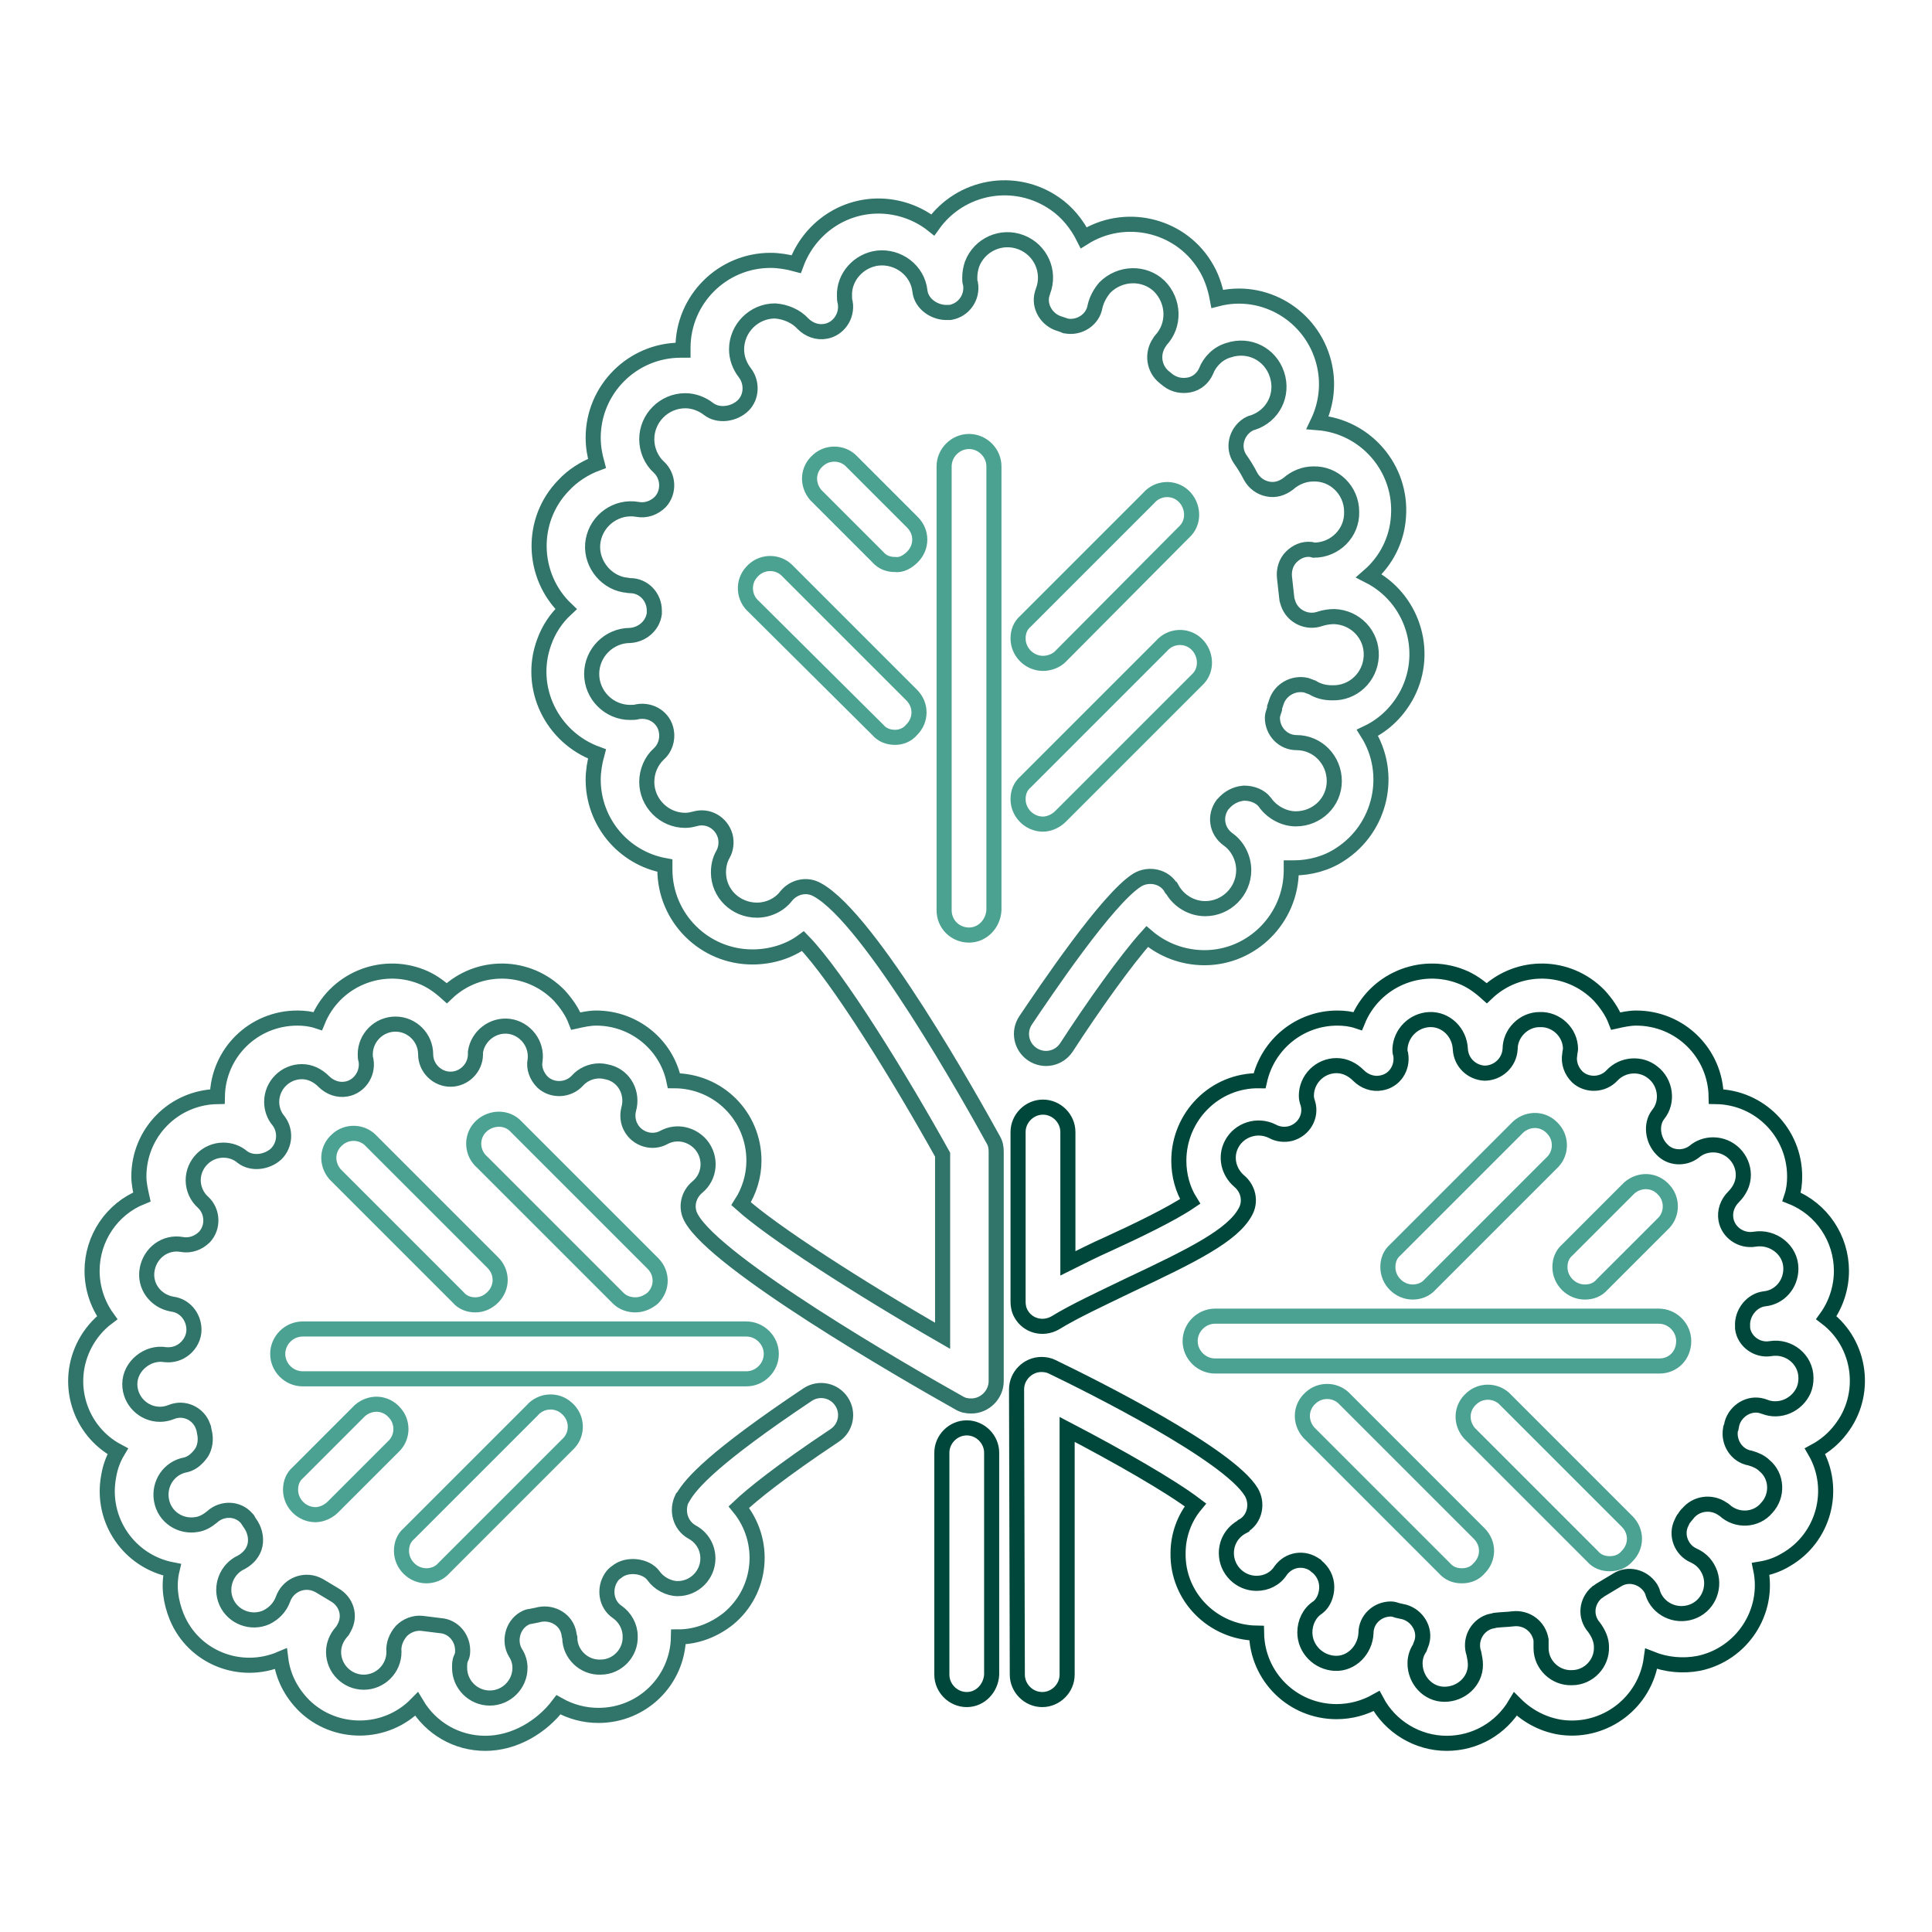 <?xml version="1.0" encoding="utf-8"?>
<!-- Svg Vector Icons : http://www.onlinewebfonts.com/icon -->
<!DOCTYPE svg PUBLIC "-//W3C//DTD SVG 1.1//EN" "http://www.w3.org/Graphics/SVG/1.1/DTD/svg11.dtd">
<svg version="1.1" xmlns="http://www.w3.org/2000/svg" xmlns:xlink="http://www.w3.org/1999/xlink" x="0px" y="0px" viewBox="0 0 256 256" enable-background="new 0 0 256 256" xml:space="preserve">
<g> <path stroke-width="2" fill-opacity="0" stroke="#317469"  d="M64.3,231c-3.8,0-7.2-2-9.1-5.2c-4.1,4.2-10.8,4.2-14.9,0.2c-1.7-1.7-2.8-3.8-3.1-6.2 c-5.4,2.3-11.6-0.2-13.8-5.6c-0.8-2-1.1-4.1-0.6-6.2c-5.7-1.1-9.5-6.6-8.4-12.4c0.2-1.2,0.6-2.3,1.2-3.3c-5.1-2.7-7.1-9.1-4.3-14.3 c0.7-1.3,1.7-2.5,2.9-3.4c-1.3-1.8-2-4-2-6.2c0-4.3,2.6-8.2,6.6-9.8c-0.2-0.9-0.4-1.8-0.4-2.7c0-5.8,4.6-10.5,10.4-10.6 c0.1-5.8,4.8-10.4,10.6-10.4c0.9,0,1.8,0.1,2.7,0.4c2.2-5.4,8.3-8,13.7-5.9c1.3,0.5,2.4,1.3,3.4,2.2c4.2-4,10.8-3.9,14.9,0.3 c0.9,1,1.7,2.1,2.2,3.4c0.9-0.2,1.8-0.4,2.7-0.4c5,0,9.3,3.5,10.3,8.3c5.9,0,10.6,4.7,10.6,10.6c0,2-0.6,4-1.7,5.7 c4.1,3.7,15.4,11,26.7,17.5v-24c-5.5-9.9-13.9-23.6-18.5-28.3c-1.9,1.4-4.3,2.1-6.7,2.1c-6.4,0-11.6-5.2-11.6-11.6v-0.5 c-5.5-1-9.5-5.8-9.5-11.4c0-1.1,0.2-2.3,0.5-3.4c-6-2.2-9.2-8.8-7-14.8c0.6-1.7,1.6-3.2,2.9-4.4c-4.6-4.4-4.8-11.8-0.3-16.4 c1.2-1.3,2.8-2.3,4.4-2.9c-0.3-1.1-0.5-2.2-0.5-3.4c0-6.4,5.2-11.6,11.6-11.6h0.3v-0.3c0-6.4,5.2-11.6,11.6-11.6 c1.1,0,2.3,0.2,3.4,0.5c1.7-4.6,6-7.7,10.9-7.7c2.6,0,5.2,0.9,7.2,2.5c3.7-5.2,10.9-6.5,16.2-2.8c1.6,1.1,2.9,2.7,3.8,4.5 c5.4-3.4,12.6-1.8,16,3.6c0.9,1.4,1.4,2.9,1.7,4.5c6.2-1.6,12.5,2.2,14.1,8.4c0.7,2.7,0.4,5.5-0.8,8c6.4,0.5,11.2,6.1,10.7,12.5 c-0.2,3-1.6,5.8-3.9,7.8c5.7,2.9,8,9.9,5.1,15.6c-1.2,2.3-3,4.1-5.3,5.2c3.4,5.4,1.8,12.6-3.6,16.1c-1.8,1.2-4,1.8-6.2,1.8h-0.3 v0.3c0,6.4-5.2,11.6-11.5,11.6c-2.8,0-5.5-1-7.6-2.8c-2.8,3.1-7.2,9.3-10.7,14.7c-1,1.5-3,1.9-4.5,0.9c-1.5-1-1.9-3-0.9-4.5 c2.5-3.7,10.8-16.1,14.8-18.6c1.5-0.9,3.6-0.5,4.5,1.1c0,0,0,0.1,0.1,0.1c0.9,1.6,2.6,2.6,4.4,2.6c2.8,0,5.1-2.3,5.1-5.1 c0-1.6-0.8-3.2-2.1-4.1c-1.5-1.1-1.8-3.1-0.7-4.6c0,0,0.1-0.1,0.1-0.1c0.7-0.8,1.6-1.3,2.7-1.4h0.1c1,0,2.1,0.4,2.7,1.2 c0.9,1.3,2.5,2.2,4.1,2.2c2.8,0,5.1-2.2,5.1-5s-2.2-5.1-5-5.1l0,0c-1.8,0-3.2-1.5-3.2-3.3c0-0.3,0.1-0.6,0.2-0.9 c0.1-0.2,0.1-0.3,0.1-0.5l0.2-0.6c0.5-1.7,2.3-2.7,4-2.3c0.3,0.1,0.5,0.2,0.8,0.3c0.8,0.5,1.7,0.7,2.6,0.7c2.8,0.1,5.1-2.1,5.2-4.9 s-2.1-5.1-4.9-5.2c-0.6,0-1.3,0.1-1.9,0.3c-1.7,0.6-3.6-0.3-4.2-2c-0.1-0.3-0.2-0.6-0.2-0.8c-0.1-0.9-0.2-1.8-0.3-2.7 c-0.1-1,0.2-2,0.9-2.7c0.7-0.7,1.6-1.1,2.6-1l0.4,0.1c2.8,0,5.1-2.3,5-5.1c0-2.8-2.3-5.1-5.1-5c-1.2,0-2.4,0.5-3.3,1.3 c-0.8,0.6-1.7,0.9-2.7,0.7c-1-0.2-1.8-0.8-2.3-1.7c-0.4-0.8-0.9-1.6-1.4-2.3c-1-1.5-0.5-3.5,1-4.5c0.2-0.1,0.5-0.3,0.7-0.3 c2.7-0.9,4.1-3.7,3.2-6.4c-0.9-2.7-3.7-4.1-6.4-3.2c-1.4,0.4-2.5,1.5-3,2.8c-0.4,0.9-1.2,1.6-2.2,1.8c-1,0.2-2,0-2.8-0.6l-0.5-0.4 c-1.4-1.1-1.7-3.1-0.7-4.6c0.1-0.1,0.1-0.2,0.2-0.3c1.9-2,1.8-5.2-0.2-7.2c-2-1.9-5.2-1.8-7.2,0.2c-0.6,0.7-1.1,1.6-1.3,2.5 c-0.3,1.8-2.1,2.9-3.8,2.6c-0.1,0-0.2,0-0.3-0.1l-0.6-0.2c-1.7-0.5-2.8-2.3-2.3-4c0-0.1,0.1-0.2,0.1-0.3c1-2.6-0.3-5.5-2.9-6.5 s-5.5,0.3-6.5,2.9c-0.2,0.6-0.3,1.2-0.3,1.8c0,0.3,0,0.6,0.1,0.8c0.3,1.8-0.9,3.5-2.7,3.8c-0.1,0-0.2,0-0.3,0 c-1.7,0.1-3.5-1.1-3.7-2.8c-0.3-2.8-2.9-4.7-5.6-4.4c-2.5,0.3-4.5,2.5-4.4,5c0,0.3,0,0.6,0.1,0.9c0.3,1.8-0.9,3.5-2.6,3.8 c-1.1,0.2-2.2-0.2-3-1c-0.9-1-2.3-1.6-3.7-1.7c-2.8,0-5.1,2.3-5.1,5.1c0,1.1,0.4,2.2,1.1,3.1c1,1.3,0.9,3.2-0.2,4.3 c-1.2,1.2-3.3,1.5-4.6,0.5c-0.9-0.7-2-1.1-3.1-1.1c-2.8,0-5.1,2.3-5.1,5.1c0,1.4,0.6,2.8,1.6,3.7c1.3,1.2,1.4,3.3,0.2,4.6 c-0.8,0.8-1.9,1.2-3,1c-2.8-0.5-5.4,1.4-5.9,4.1s1.4,5.4,4.1,5.9c0.3,0,0.5,0.1,0.8,0.1c1.8,0,3.2,1.5,3.2,3.3c0,0.1,0,0.3,0,0.4 c-0.2,1.6-1.6,2.8-3.2,2.9c-2.8,0-5.1,2.3-5.1,5.1c0,2.8,2.3,5.1,5.1,5.1c0.3,0,0.7,0,1-0.1c1.8-0.3,3.5,0.8,3.8,2.6 c0.2,1.1-0.2,2.3-1,3c-1,0.9-1.6,2.3-1.6,3.7c0,2.8,2.3,5.1,5.1,5.1c0.5,0,0.9-0.1,1.3-0.2c1.7-0.5,3.5,0.5,4,2.3 c0.2,0.8,0.1,1.7-0.3,2.4c-0.4,0.7-0.6,1.5-0.6,2.4c0,2.8,2.3,5,5.1,5c1.5,0,3-0.7,3.9-1.9c1-1.2,2.7-1.6,4.1-0.8 c7,3.8,20.6,28.2,23.3,33.1c0.3,0.5,0.4,1,0.4,1.6v30.4c0,1.8-1.5,3.3-3.3,3.3c-0.6,0-1.1-0.1-1.6-0.4 c-7.5-4.2-32.2-18.5-35.5-24.5c-0.8-1.4-0.4-3.1,0.8-4.1c1.7-1.4,1.9-3.9,0.5-5.6c-1.2-1.4-3.2-1.9-4.9-1c-1.6,0.9-3.6,0.2-4.4-1.3 c-0.4-0.7-0.5-1.6-0.3-2.4c0.6-2.1-0.5-4.3-2.6-4.9c-0.4-0.1-0.8-0.2-1.3-0.2c-1.1,0-2.2,0.5-2.9,1.3c-1.2,1.3-3.3,1.4-4.6,0.2 c-0.8-0.8-1.2-1.9-1-2.9c0.3-2.2-1.3-4.2-3.4-4.5c-2.2-0.3-4.2,1.3-4.5,3.4c0,0.1,0,0.2,0,0.3c0,1.8-1.5,3.3-3.3,3.3 c-1.8,0-3.3-1.5-3.3-3.3c0-2.2-1.8-4-4-4c-2.2,0-4,1.8-4,4c0,0.3,0,0.5,0.1,0.8c0.3,1.8-0.9,3.5-2.6,3.8c-1.1,0.2-2.2-0.2-3-1 c-0.8-0.8-1.8-1.3-2.9-1.3c-2.2,0-4,1.8-4,4c0,0.9,0.3,1.8,0.9,2.5c1,1.3,0.9,3.2-0.3,4.4c-1.2,1.1-3.2,1.4-4.5,0.4 c-0.7-0.6-1.6-0.9-2.5-0.9c-2.2,0-4,1.8-4,4c0,1.1,0.5,2.2,1.3,2.9c1.3,1.2,1.4,3.3,0.2,4.6c-0.8,0.8-1.9,1.2-3,1 c-2.2-0.4-4.2,1.1-4.6,3.3c-0.4,2.2,1.1,4.2,3.3,4.6c0,0,0,0,0,0c1.7,0.2,2.9,1.7,2.9,3.4c0,1-0.5,1.9-1.2,2.5 c-0.7,0.6-1.6,0.9-2.6,0.8c-2.3-0.4-4.7,1.5-4.7,3.9c0,2.2,1.8,4,4,4c0.5,0,1-0.1,1.5-0.3c1.7-0.7,3.6,0.2,4.2,1.9 c0,0.1,0.1,0.2,0.1,0.3c0,0.1,0.1,0.4,0.1,0.5c0.2,0.9,0.1,1.9-0.4,2.7c-0.5,0.7-1.2,1.4-2.1,1.6c-2.2,0.4-3.6,2.5-3.2,4.7 s2.5,3.6,4.7,3.2c0.7-0.1,1.4-0.5,2-1c1.3-1.2,3.4-1.2,4.6,0.2c0.1,0.1,0.2,0.2,0.2,0.3c0,0,0.2,0.3,0.2,0.3 c0.6,0.8,0.9,1.9,0.7,2.9c-0.2,1-0.9,1.8-1.8,2.3c-2,0.9-2.9,3.3-2,5.3c0.9,2,3.3,2.9,5.3,2c1-0.5,1.8-1.3,2.2-2.4 c0.6-1.7,2.4-2.6,4.1-2.1c0.3,0.1,0.5,0.2,0.7,0.3c0.7,0.4,1.3,0.8,2,1.2c1.6,0.9,2.2,2.8,1.3,4.4c-0.1,0.2-0.2,0.4-0.4,0.6 c-0.6,0.7-1,1.6-1,2.6c0,2.2,1.8,4,4,4c2.2,0,4-1.8,4-4c-0.1-1,0.3-2,1-2.8c0.7-0.7,1.7-1.1,2.7-1c0.8,0.1,1.6,0.2,2.4,0.3 c1.8,0.1,3.1,1.7,3,3.5c0,0.3-0.1,0.6-0.2,0.8c-0.2,0.4-0.2,0.8-0.2,1.3c0,2.2,1.8,4,4,4c2.2,0,4-1.8,4-4c0-0.7-0.2-1.4-0.6-2 c-0.9-1.5-0.4-3.6,1.1-4.5c0.2-0.1,0.5-0.3,0.8-0.3l1-0.2c1.7-0.5,3.6,0.4,4.1,2.1c0.1,0.3,0.1,0.6,0.2,0.9c0,2.2,1.9,4,4.1,3.9 c2.2,0,4-1.9,3.9-4.1c0-1.3-0.7-2.5-1.7-3.2c-1.5-1-1.8-3.1-0.8-4.6c0.2-0.3,0.4-0.5,0.7-0.7c0.7-0.6,1.7-0.8,2.6-0.7 c0.9,0.1,1.8,0.5,2.3,1.2c0.7,1,2,1.7,3.2,1.7c2.2,0,4-1.8,4-4c0,0,0,0,0,0c0-1.5-0.8-2.8-2.1-3.5c-1.6-0.9-2.1-2.9-1.3-4.5 c0,0,0-0.1,0.1-0.1c1.1-1.9,4.1-5.3,16.5-13.6c1.5-1,3.5-0.6,4.5,0.9c1,1.5,0.6,3.5-0.9,4.5c-7.2,4.8-10.9,7.8-12.7,9.5 c3.7,4.5,3.1,11.1-1.4,14.8c-1.9,1.5-4.2,2.4-6.6,2.4c-0.1,5.8-4.8,10.4-10.6,10.4c-1.9,0-3.7-0.5-5.3-1.4 C71.8,228.8,68.2,231,64.3,231L64.3,231z"/> <path stroke-width="2" fill-opacity="0" stroke="#00473b"  d="M191.7,231c-3.9,0-7.5-2.2-9.3-5.6c-1.6,0.9-3.4,1.4-5.3,1.4c-5.8,0-10.5-4.6-10.6-10.4 c-5.8-0.1-10.5-4.8-10.4-10.6c0-2.3,0.8-4.6,2.3-6.4c-3.3-2.5-10.1-6.4-17-10l0,32.5c0,1.8-1.5,3.3-3.3,3.3l0,0 c-1.8,0-3.3-1.5-3.3-3.3l-0.1-37.8c0-1.8,1.5-3.3,3.3-3.3c0.5,0,1,0.1,1.4,0.3c5.4,2.6,23.4,11.6,26.4,16.6 c0.9,1.5,0.5,3.6-1.1,4.5c0,0-0.1,0-0.1,0.1c-1.3,0.7-2.1,2-2.1,3.5c0,2.2,1.8,4,4,4c1.3,0,2.5-0.6,3.2-1.7 c1.1-1.5,3.1-1.8,4.6-0.7c0,0,0.1,0,0.1,0.1c0.9,0.7,1.4,1.7,1.4,2.8c0,1-0.4,2.1-1.2,2.7c-1.1,0.7-1.7,2-1.7,3.3 c0,2.2,1.8,4,4,4.1s4-1.8,4.1-4c0-1.8,1.5-3.2,3.3-3.2c0.3,0,0.6,0.1,0.9,0.2l0.9,0.2c1.7,0.5,2.8,2.3,2.3,4 c-0.1,0.3-0.2,0.5-0.3,0.8c-0.4,0.6-0.6,1.3-0.6,2c0,2.2,1.7,4.1,3.9,4.1c2.2,0,4.1-1.7,4.1-3.9c0-0.5-0.1-1-0.2-1.5 c-0.6-1.7,0.3-3.6,2-4.2c0.3-0.1,0.5-0.1,0.8-0.2c0.8-0.1,1.6-0.1,2.4-0.2c1.8-0.2,3.4,1,3.7,2.8c0,0.2,0,0.4,0,0.7 c0,0.1,0,0.4,0,0.4c0,2.2,1.9,4,4.1,3.9c2.2,0,4-1.9,3.9-4.1c0-0.9-0.4-1.8-1-2.6c-1.2-1.4-1-3.4,0.4-4.6c0.2-0.1,0.4-0.3,0.6-0.4 c0.7-0.4,1.3-0.8,2-1.2c1.5-1,3.5-0.5,4.5,1c0.1,0.2,0.3,0.5,0.3,0.7c0.7,2.1,3,3.2,5.1,2.5c2.1-0.7,3.2-3,2.5-5.1 c-0.4-1.1-1.1-1.9-2.2-2.4c-1.6-0.7-2.4-2.7-1.6-4.3c0.1-0.2,0.2-0.5,0.4-0.7c0,0,0.3-0.5,0.4-0.5c1.1-1.4,3.1-1.7,4.6-0.7 c0.1,0.1,0.2,0.1,0.3,0.2c1.6,1.5,4.2,1.4,5.6-0.3c1.5-1.6,1.4-4.2-0.3-5.6c-0.5-0.5-1.2-0.8-1.9-1c-1.8-0.3-2.9-2.1-2.6-3.8 c0-0.1,0-0.2,0.1-0.3l0.1-0.5c0.5-1.7,2.3-2.8,4-2.3c0.1,0,0.2,0.1,0.3,0.1c2,0.8,4.3-0.2,5.2-2.2c0.2-0.5,0.3-1,0.3-1.6 c0-2.5-2.3-4.3-4.7-3.9c-1.8,0.3-3.5-1-3.7-2.7c0-0.1,0-0.2,0-0.3c-0.1-1.7,1.2-3.4,2.9-3.6c2-0.2,3.5-1.9,3.5-4 c0-2.5-2.4-4.3-4.8-3.9c-1.8,0.3-3.5-0.9-3.8-2.6c-0.2-1.1,0.2-2.2,1-3c0.8-0.8,1.3-1.8,1.3-2.9c0-2.2-1.8-4-4-4 c-0.9,0-1.8,0.3-2.5,0.9c-1.3,1-3.2,0.9-4.3-0.3c-1.2-1.2-1.5-3.3-0.5-4.6c1.4-1.7,1-4.3-0.7-5.6c-1.6-1.3-4-1.1-5.4,0.4 c-1.2,1.3-3.3,1.4-4.6,0.2c-0.8-0.8-1.2-1.9-1-3c0-0.2,0.1-0.5,0.1-0.7c0-2.2-1.9-4-4.1-3.9c-2.1,0-3.9,1.8-3.9,3.9 c-0.1,1.8-1.6,3.2-3.4,3.2c-1.7-0.1-3.1-1.4-3.2-3.2c-0.1-2.2-1.9-4-4.1-3.9c-2.1,0.1-3.8,1.8-3.9,3.9c0,0.2,0,0.5,0.1,0.7 c0.3,1.8-0.8,3.5-2.6,3.8c-1.1,0.2-2.2-0.2-3-1c-0.8-0.8-1.8-1.3-2.9-1.3c-2.2,0-4,1.8-4,4c0,0.4,0.1,0.7,0.2,1 c0.5,1.7-0.5,3.5-2.3,4c-0.8,0.2-1.7,0.1-2.4-0.3c-2-1-4.4-0.2-5.4,1.7c-0.9,1.7-0.4,3.7,1,4.9c1.2,1,1.6,2.7,0.8,4.1 c-1.7,3.1-6.9,5.7-15.4,9.7c-3.5,1.7-7.2,3.4-9.8,5c-1.6,0.9-3.6,0.4-4.5-1.2c-0.3-0.5-0.4-1.1-0.4-1.6V150c0-1.8,1.5-3.3,3.3-3.3 c1.8,0,3.3,1.5,3.3,3.3c0,0,0,0,0,0v17.4c1.8-0.9,3.6-1.8,5.4-2.6c3.5-1.6,8.3-3.9,10.8-5.6c-1-1.6-1.5-3.5-1.5-5.4 c0-5.8,4.7-10.7,10.7-10.6c1.1-4.9,5.4-8.3,10.3-8.3c0.9,0,1.8,0.1,2.7,0.4c2.2-5.4,8.3-8,13.7-5.9c1.3,0.5,2.4,1.3,3.4,2.2 c4.2-4,10.8-3.9,14.9,0.3c0.9,1,1.7,2.1,2.2,3.4c0.9-0.2,1.8-0.4,2.7-0.4c5.8,0,10.5,4.6,10.6,10.4c5.8,0.1,10.4,4.8,10.4,10.6 c0,0.9-0.1,1.8-0.4,2.7c4,1.6,6.6,5.5,6.6,9.8c0,2.2-0.7,4.4-2,6.2c4.6,3.5,5.5,10.2,1.9,14.8c-0.9,1.2-2.1,2.2-3.4,2.9 c2.9,5,1.2,11.5-3.9,14.4c-1,0.6-2.1,1-3.3,1.2c1.2,5.7-2.5,11.3-8.2,12.5c-2.1,0.4-4.3,0.2-6.3-0.6c-0.8,5.8-6.1,9.8-11.8,9.1 c-2.3-0.3-4.5-1.4-6.2-3.1C198.9,229,195.5,231,191.7,231L191.7,231z M128.1,225.2c-1.8,0-3.3-1.5-3.3-3.3c0,0,0,0,0,0v-29.4 c0-1.8,1.5-3.3,3.3-3.3c1.8,0,3.3,1.5,3.3,3.3v29.4C131.3,223.7,129.9,225.2,128.1,225.2C128.1,225.2,128.1,225.2,128.1,225.2 L128.1,225.2z"/> <path stroke-width="2" fill-opacity="0" stroke="#4ca292"  d="M98.9,182.7H40.1c-1.8,0-3.3-1.5-3.3-3.3c0-1.8,1.5-3.3,3.3-3.3c0,0,0,0,0,0h58.8c1.8,0,3.3,1.5,3.3,3.3 C102.2,181.2,100.7,182.7,98.9,182.7z M84.2,172.9c-0.9,0-1.7-0.3-2.3-0.9l-18-18c-1.4-1.2-1.5-3.3-0.3-4.6s3.3-1.5,4.6-0.3 c0.1,0.1,0.2,0.2,0.3,0.3l18,18c1.3,1.3,1.3,3.3,0,4.6C85.9,172.5,85.1,172.9,84.2,172.9L84.2,172.9z M56.5,208.8 c-1.8,0-3.3-1.5-3.3-3.3c0-0.9,0.3-1.7,1-2.3l16.3-16.3c1.2-1.4,3.3-1.5,4.6-0.3c1.4,1.2,1.5,3.3,0.3,4.6c-0.1,0.1-0.2,0.2-0.3,0.3 l-16.3,16.3C58.2,208.5,57.3,208.8,56.5,208.8z M63,172.9c-0.9,0-1.7-0.3-2.3-1l-16.3-16.3c-1.2-1.4-1.1-3.4,0.3-4.6 c1.2-1.1,3.1-1.1,4.3,0l16.3,16.3c1.3,1.3,1.3,3.3,0,4.6C64.7,172.5,63.9,172.9,63,172.9L63,172.9z M41.8,200.7 c-1.8,0-3.3-1.5-3.3-3.3c0-0.9,0.3-1.7,1-2.3l8.2-8.2c1.4-1.2,3.4-1.1,4.6,0.3c1.1,1.2,1.1,3.1,0,4.3l-8.2,8.2 C43.5,200.3,42.6,200.7,41.8,200.7z M219.9,181H161c-1.8,0-3.3-1.5-3.3-3.3c0-1.8,1.5-3.3,3.3-3.3c0,0,0,0,0,0h58.8 c1.8,0,3.3,1.5,3.3,3.3C223.1,179.6,221.7,181,219.9,181C219.9,181,219.9,181,219.9,181z M193.7,208.8c-0.9,0-1.7-0.3-2.3-1l-18-18 c-1.2-1.4-1.1-3.4,0.3-4.6c1.2-1.1,3.1-1.1,4.3,0l18,18c1.3,1.3,1.3,3.3,0,4.6C195.4,208.5,194.6,208.8,193.7,208.8L193.7,208.8z  M187.2,171.2c-1.8,0-3.3-1.5-3.3-3.3c0-0.9,0.3-1.7,1-2.3l16.3-16.3c1.4-1.2,3.4-1.1,4.6,0.3c1.1,1.2,1.1,3.1,0,4.3l-16.3,16.3 C188.9,170.9,188,171.2,187.2,171.2z M213.3,207.2c-0.9,0-1.7-0.3-2.3-1l-16.3-16.3c-1.2-1.4-1.1-3.4,0.3-4.6 c1.2-1.1,3.1-1.1,4.3,0l16.3,16.3c1.3,1.3,1.3,3.3,0,4.6C215,206.9,214.2,207.2,213.3,207.2L213.3,207.2z M210,171.2 c-1.8,0-3.3-1.5-3.3-3.3c0-0.9,0.3-1.7,1-2.3l8.2-8.2c1.4-1.2,3.4-1.1,4.6,0.3c1.1,1.2,1.1,3.1,0,4.3l-8.2,8.2 C211.7,170.9,210.9,171.2,210,171.2z"/> <path stroke-width="2" fill-opacity="0" stroke="#4ca291"  d="M128.4,123.9c-1.8,0-3.3-1.4-3.3-3.3c0,0,0,0,0,0V61.8c0-1.8,1.5-3.3,3.3-3.3c1.8,0,3.3,1.5,3.3,3.3 c0,0,0,0,0,0v58.8C131.6,122.4,130.2,123.9,128.4,123.9L128.4,123.9L128.4,123.9z M138.2,109.2c-1.8,0-3.3-1.5-3.3-3.3 c0-0.9,0.3-1.7,1-2.3l18-18c1.2-1.4,3.3-1.5,4.6-0.3s1.5,3.3,0.3,4.6c-0.1,0.1-0.2,0.2-0.3,0.3l-18,18 C139.9,108.8,139,109.2,138.2,109.2L138.2,109.2z M118.6,97.7c-0.9,0-1.7-0.3-2.3-1L99.9,80.4c-1.4-1.2-1.5-3.3-0.3-4.6 c1.2-1.4,3.3-1.5,4.6-0.3c0.1,0.1,0.2,0.2,0.3,0.3l16.3,16.3c1.3,1.3,1.3,3.3,0,4.6C120.2,97.4,119.4,97.7,118.6,97.7L118.6,97.7z  M138.2,87.9c-1.8,0-3.3-1.5-3.3-3.3c0-0.9,0.3-1.7,1-2.3L152.2,66c1.2-1.4,3.3-1.5,4.6-0.3s1.5,3.3,0.3,4.6 c-0.1,0.1-0.2,0.2-0.3,0.3L140.5,87C139.9,87.6,139,87.9,138.2,87.9L138.2,87.9z M118.6,74.8c-0.9,0-1.7-0.3-2.3-1l-8.2-8.2 c-1.2-1.4-1.1-3.4,0.3-4.6c1.2-1.1,3.1-1.1,4.3,0l8.2,8.2c1.3,1.3,1.3,3.3,0,4.6C120.2,74.5,119.4,74.9,118.6,74.8L118.6,74.8z"/></g>
</svg>